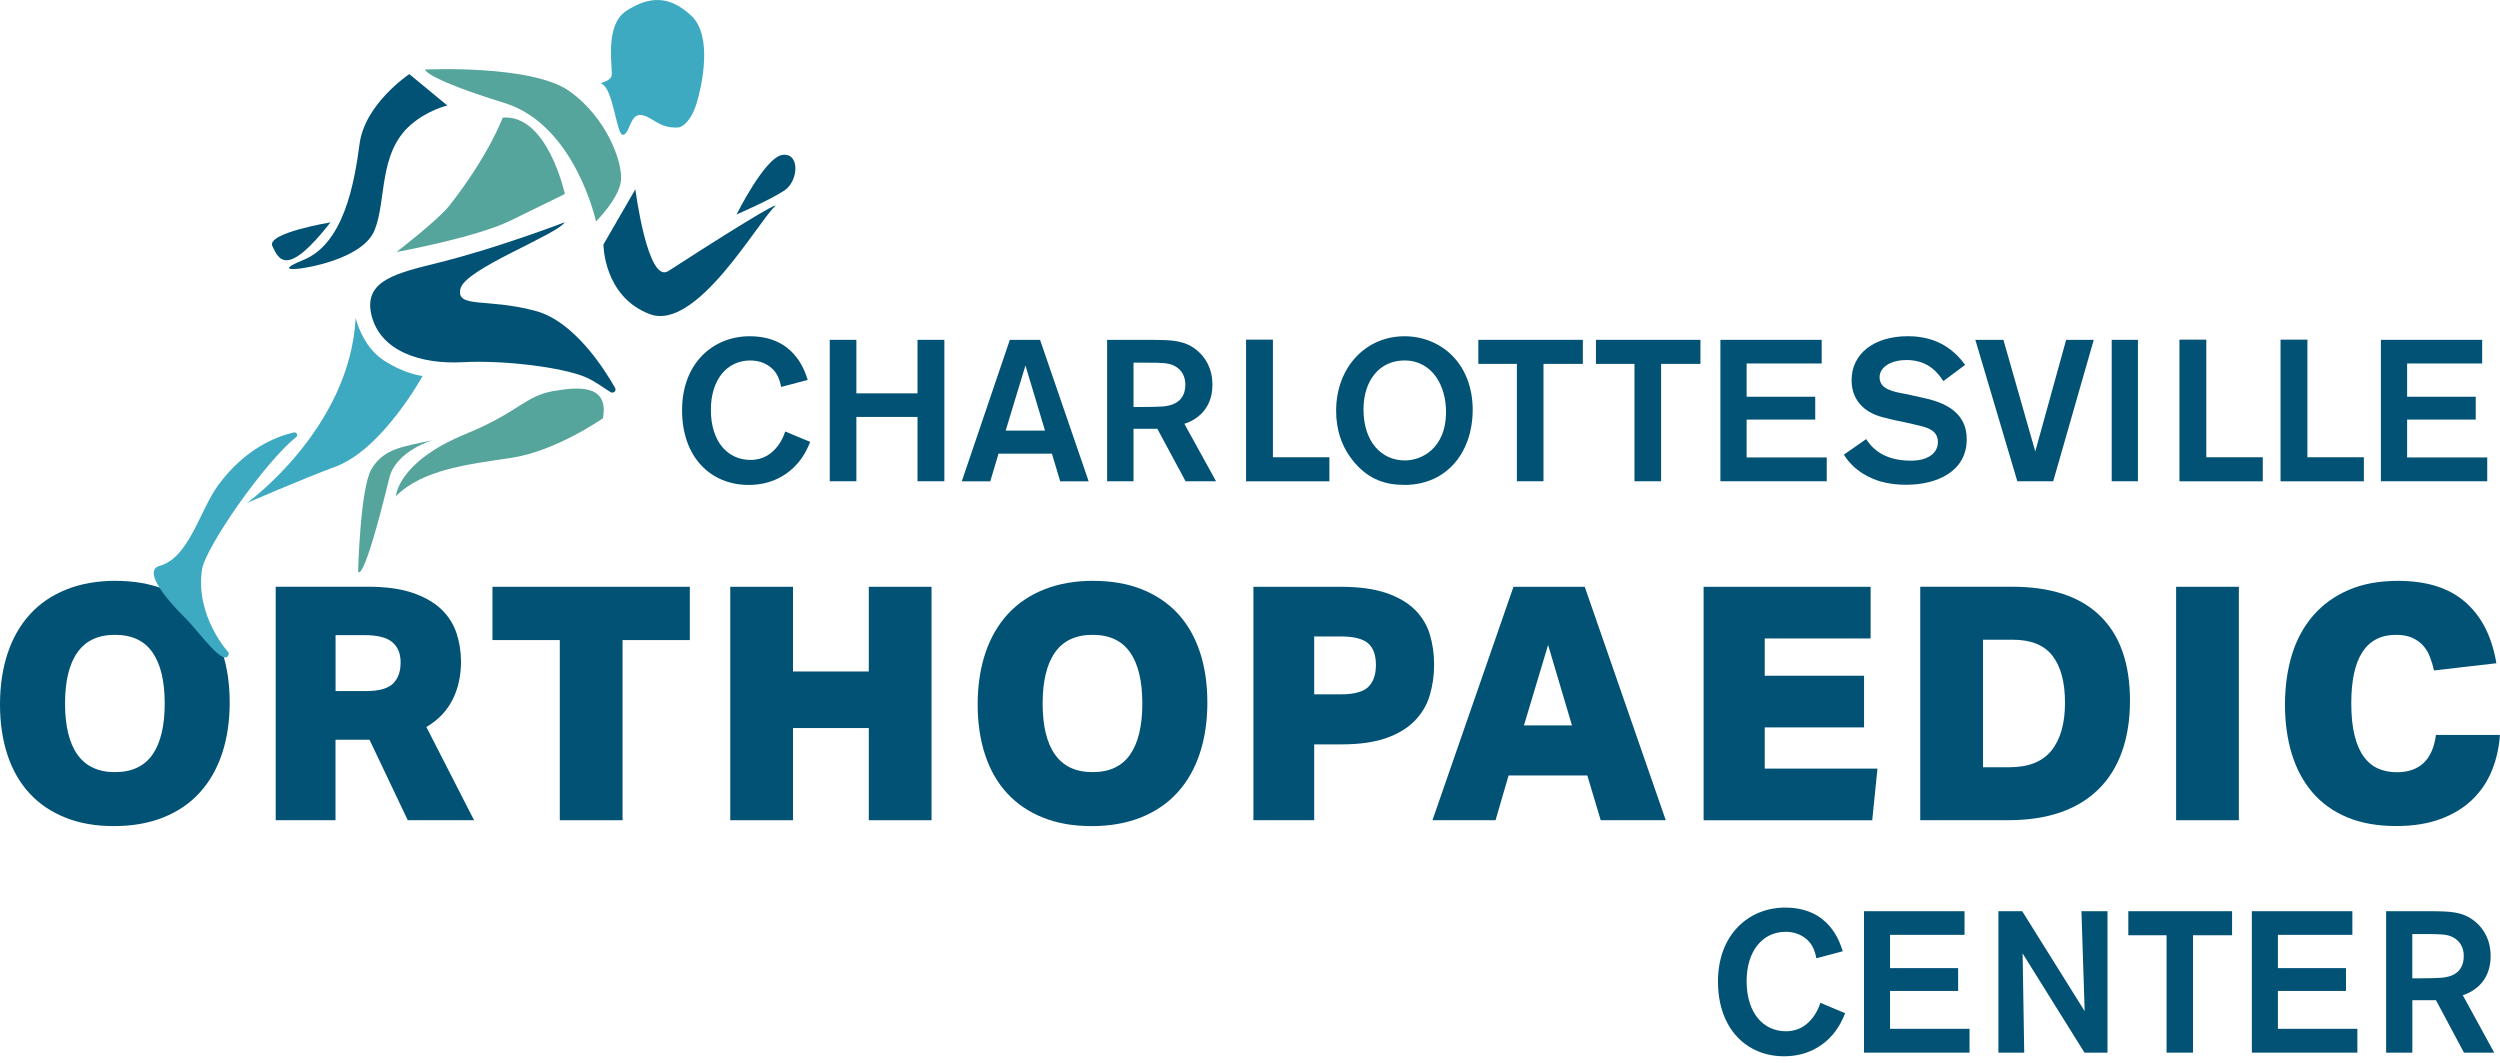 <?xml version="1.0" encoding="UTF-8"?>
<svg xmlns="http://www.w3.org/2000/svg" width="287" height="122" viewBox="0 0 287 122" fill="none">
  <path d="M211.822 116.313C211.617 116.841 211.221 117.786 210.422 118.75C209.273 120.084 207.458 121.26 204.81 121.26C200.512 121.26 197.224 118.109 197.224 112.679C197.224 107.249 200.789 104.191 204.929 104.191C209.986 104.191 211.181 108.075 211.551 109.205L208.514 110.011C208.468 109.713 208.329 109.02 207.913 108.399C207.57 107.89 206.672 106.972 204.995 106.972C202.354 106.972 200.512 109.158 200.512 112.633C200.512 116.339 202.466 118.387 205.021 118.387C206.54 118.387 207.458 117.654 208.124 116.801C208.653 116.088 208.857 115.493 208.976 115.123L211.828 116.319L211.822 116.313Z" fill="#025275"></path>
  <path d="M216.978 107.321V111.139H224.795V113.762H216.978V118.108H226.102V120.843H213.987V104.606H225.528V107.321H216.978Z" fill="#025275"></path>
  <path d="M238.95 104.606H241.941V120.843H239.3L232.196 109.455L232.381 120.843H229.417V104.606H232.15L239.32 116.08L238.95 104.606Z" fill="#025275"></path>
  <path d="M256.241 107.367H251.758V120.843H248.721V107.367H244.331V104.606H256.241V107.367Z" fill="#025275"></path>
  <path d="M261.503 107.321V111.139H269.32V113.762H261.503V118.108H270.627V120.843H258.512V104.606H270.052V107.321H261.503Z" fill="#025275"></path>
  <path d="M273.921 104.606H279.09C281.249 104.626 282.702 104.626 284.128 105.782C285.138 106.608 285.924 107.896 285.924 109.785C285.924 112.89 283.646 113.973 282.728 114.251L286.34 120.85H282.867L279.652 114.825H276.938V120.85H273.928V104.613L273.921 104.606ZM276.932 107.229V112.309H277.988C279.024 112.309 279.414 112.282 279.988 112.262C280.655 112.242 282.84 112.124 282.84 109.759C282.84 109.415 282.814 108.22 281.553 107.572C280.913 107.249 280.127 107.229 278.331 107.229H276.932Z" fill="#025275"></path>
  <path d="M13.277 66.682C15.376 66.682 17.238 67.006 18.869 67.66C20.493 68.314 21.866 69.239 22.975 70.434C24.084 71.637 24.93 73.097 25.504 74.827C26.078 76.551 26.369 78.493 26.369 80.647C26.369 82.8 26.072 84.789 25.484 86.539C24.896 88.29 24.038 89.783 22.916 91.005C21.794 92.234 20.401 93.178 18.75 93.839C17.099 94.499 15.211 94.836 13.085 94.836C10.96 94.836 9.124 94.513 7.5 93.859C5.876 93.211 4.503 92.28 3.393 91.078C2.284 89.875 1.439 88.415 0.865 86.685C0.29 84.961 0 83.019 0 80.865C0 78.712 0.297 76.723 0.885 74.973C1.472 73.222 2.331 71.736 3.453 70.507C4.575 69.278 5.968 68.334 7.619 67.673C9.269 67.013 11.158 66.676 13.283 66.676L13.277 66.682ZM7.467 80.759C7.467 83.336 7.942 85.297 8.893 86.632C9.844 87.973 11.283 88.64 13.204 88.64C15.125 88.64 16.565 87.973 17.502 86.632C18.44 85.291 18.908 83.336 18.908 80.759C18.908 78.183 18.44 76.228 17.502 74.887C16.565 73.546 15.132 72.879 13.204 72.879C11.276 72.879 9.837 73.546 8.893 74.887C7.942 76.228 7.467 78.183 7.467 80.759Z" fill="#025275"></path>
  <path d="M52.929 75.845C52.929 77.549 52.606 79.042 51.952 80.33C51.298 81.618 50.301 82.662 48.948 83.461L54.421 94.156H46.809L42.419 84.921H38.517V94.156H31.651V67.356H42.227C44.3 67.356 46.03 67.594 47.403 68.07C48.776 68.546 49.872 69.18 50.684 69.966C51.496 70.752 52.071 71.663 52.407 72.687C52.744 73.711 52.916 74.761 52.916 75.838L52.929 75.845ZM38.523 79.333H42.049C43.501 79.333 44.518 79.049 45.106 78.487C45.693 77.926 45.99 77.12 45.99 76.063C45.99 75.006 45.68 74.286 45.053 73.738C44.426 73.189 43.349 72.912 41.824 72.912H38.523V79.333Z" fill="#025275"></path>
  <path d="M64.258 73.48H56.534V67.363H79.192V73.48H71.468V94.162H64.265V73.48H64.258Z" fill="#025275"></path>
  <path d="M83.834 67.363H91.037V77.087H99.738V67.363H106.941V94.162H99.738V83.58H91.037V94.162H83.834V67.363Z" fill="#025275"></path>
  <path d="M125.513 66.683C127.612 66.683 129.474 67.007 131.105 67.661C132.729 68.315 134.102 69.24 135.211 70.435C136.32 71.638 137.165 73.097 137.74 74.828C138.314 76.552 138.605 78.494 138.605 80.648C138.605 82.801 138.307 84.79 137.72 86.54C137.132 88.291 136.274 89.784 135.152 91.006C134.029 92.234 132.636 93.179 130.986 93.84C129.335 94.5 127.447 94.837 125.321 94.837C123.195 94.837 121.36 94.513 119.736 93.859C118.112 93.212 116.738 92.281 115.629 91.078C114.52 89.876 113.675 88.416 113.101 86.685C112.526 84.955 112.236 83.019 112.236 80.866C112.236 78.712 112.533 76.724 113.12 74.973C113.708 73.223 114.566 71.737 115.689 70.508C116.811 69.279 118.204 68.335 119.855 67.674C121.505 67.013 123.393 66.677 125.519 66.677L125.513 66.683ZM119.696 80.76C119.696 83.336 120.171 85.298 121.122 86.633C122.073 87.974 123.512 88.641 125.433 88.641C127.355 88.641 128.794 87.974 129.731 86.633C130.669 85.292 131.138 83.336 131.138 80.76C131.138 78.184 130.669 76.228 129.731 74.888C128.794 73.546 127.361 72.879 125.433 72.879C123.506 72.879 122.066 73.546 121.122 74.888C120.171 76.228 119.696 78.184 119.696 80.76Z" fill="#025275"></path>
  <path d="M181.927 67.363L191.23 94.162H183.763L182.224 89.023H173.186L171.687 94.162H164.445L173.747 67.363H181.927ZM174.949 83.276H180.462L177.722 74.041L174.949 83.276Z" fill="#025275"></path>
  <path d="M195.581 67.363H214.747V73.295H202.592V77.575H213.994V83.507H202.592V88.237H215.532L214.932 94.169H195.574V67.369L195.581 67.363Z" fill="#025275"></path>
  <path d="M220.444 94.156V67.356H230.981C235.431 67.356 238.805 68.473 241.089 70.699C243.38 72.925 244.522 76.182 244.522 80.456C244.522 84.73 243.314 88.244 240.904 90.609C238.488 92.974 235.048 94.156 230.572 94.156H220.444ZM227.647 88.079H230.684C232.883 88.079 234.494 87.438 235.524 86.143C236.547 84.855 237.062 83.032 237.062 80.68C237.062 78.329 236.587 76.532 235.636 75.297C234.685 74.055 233.16 73.44 231.061 73.44H227.647V88.079Z" fill="#025275"></path>
  <path d="M249.817 67.363H257.02V94.162H249.817V67.363Z" fill="#025275"></path>
  <path d="M286.993 84.359C286.894 85.833 286.577 87.213 286.056 88.488C285.534 89.763 284.782 90.873 283.805 91.811C282.827 92.749 281.613 93.489 280.167 94.024C278.714 94.559 277.031 94.83 275.103 94.83C272.924 94.83 271.036 94.493 269.438 93.819C267.841 93.145 266.514 92.194 265.464 90.965C264.414 89.737 263.629 88.27 263.1 86.553C262.579 84.842 262.315 82.959 262.315 80.905C262.315 78.85 262.585 76.882 263.12 75.144C263.655 73.407 264.474 71.914 265.556 70.659C266.646 69.411 267.992 68.433 269.61 67.733C271.221 67.032 273.116 66.682 275.294 66.682C278.595 66.682 281.177 67.501 283.039 69.14C284.9 70.778 286.082 73.11 286.584 76.142L279.421 76.968C279.295 76.393 279.13 75.858 278.932 75.356C278.734 74.854 278.463 74.424 278.127 74.061C277.79 73.698 277.367 73.414 276.872 73.196C276.371 72.984 275.77 72.879 275.07 72.879C271.643 72.879 269.927 75.495 269.927 80.726C269.927 82.18 270.052 83.408 270.303 84.425C270.554 85.436 270.911 86.262 271.373 86.883C271.835 87.51 272.39 87.96 273.023 88.237C273.664 88.514 274.37 88.653 275.143 88.653C277.77 88.653 279.269 87.226 279.645 84.373H287L286.993 84.359Z" fill="#025275"></path>
  <path d="M143.893 67.363H153.908C156.008 67.363 157.751 67.601 159.144 68.076C160.53 68.552 161.633 69.199 162.445 70.012C163.257 70.824 163.825 71.769 164.148 72.846C164.472 73.922 164.637 75.072 164.637 76.3C164.637 77.529 164.465 78.731 164.128 79.848C163.792 80.964 163.211 81.935 162.385 82.774C161.56 83.613 160.464 84.267 159.104 84.743C157.737 85.218 156.034 85.456 153.981 85.456H150.871V94.162H143.893V67.363ZM150.865 79.709H153.941C155.44 79.709 156.483 79.425 157.071 78.864C157.658 78.302 157.955 77.456 157.955 76.327C157.955 75.197 157.658 74.378 157.057 73.85C156.457 73.328 155.407 73.064 153.908 73.064H150.871V79.709H150.865Z" fill="#025275"></path>
  <path d="M93.011 50.724C92.799 51.252 92.41 52.197 91.598 53.161C90.442 54.496 88.607 55.671 85.946 55.671C81.615 55.671 78.301 52.52 78.301 47.09C78.301 41.66 81.893 38.602 86.059 38.602C91.155 38.602 92.357 42.486 92.727 43.616L89.67 44.422C89.624 44.124 89.485 43.431 89.069 42.81C88.719 42.301 87.821 41.383 86.125 41.383C83.464 41.383 81.609 43.57 81.609 47.044C81.609 50.75 83.576 52.798 86.151 52.798C87.676 52.798 88.607 52.065 89.28 51.212C89.815 50.499 90.02 49.905 90.139 49.535L93.011 50.73V50.724Z" fill="#025275"></path>
  <path d="M108.413 39.013V55.249H105.33V47.864H98.312V55.249H95.255V39.013H98.312V45.156H105.33V39.013H108.413Z" fill="#025275"></path>
  <path d="M120.773 52.078H114.633L113.682 55.255H110.414L115.927 39.018H119.399L124.978 55.255H121.71L120.759 52.078H120.773ZM119.967 49.435L117.722 41.958L115.451 49.435H119.967Z" fill="#025275"></path>
  <path d="M127.097 39.013H132.306C134.485 39.039 135.944 39.039 137.377 40.188C138.393 41.014 139.186 42.302 139.186 44.191C139.186 47.296 136.895 48.38 135.964 48.65L139.602 55.249H136.103L132.861 49.225H130.128V55.249H127.097V39.013ZM130.128 41.635V46.721H131.191C132.234 46.721 132.623 46.702 133.204 46.675C133.878 46.655 136.076 46.536 136.076 44.165C136.076 43.822 136.05 42.626 134.782 41.978C134.135 41.655 133.349 41.635 131.541 41.635H130.128Z" fill="#025275"></path>
  <path d="M146.131 52.493H152.614V55.255H143.048V38.991H146.131V52.493Z" fill="#025275"></path>
  <path d="M161.191 55.665C159.131 55.665 157.229 55.09 155.566 53.181C153.941 51.318 153.387 49.205 153.387 47.157C153.387 42.189 156.767 38.602 161.237 38.602C165.29 38.602 169.087 41.595 169.067 47.137C169.04 51.781 166.221 55.672 161.191 55.672V55.665ZM161.21 41.383C158.404 41.383 156.529 43.636 156.529 47.018C156.529 50.678 158.569 52.858 161.276 52.858C163.316 52.858 165.931 51.385 166.003 47.474C166.069 44.297 164.426 41.377 161.21 41.377V41.383Z" fill="#025275"></path>
  <path d="M181.71 41.774H177.194V55.249H174.137V41.774H169.714V39.013H181.71V41.774Z" fill="#025275"></path>
  <path d="M195.211 41.774H190.695V55.249H187.638V41.774H183.215V39.013H195.211V41.774Z" fill="#025275"></path>
  <path d="M200.513 41.727V45.546H208.389V48.168H200.513V52.515H209.71V55.249H197.502V39.013H209.129V41.727H200.513Z" fill="#025275"></path>
  <path d="M214.245 50.42C214.641 51.021 215.869 52.884 219.316 52.884C219.897 52.884 220.497 52.837 221.078 52.606C222.26 52.124 222.471 51.298 222.471 50.743C222.471 49.706 221.752 49.343 221.243 49.132C220.874 48.993 220.827 48.973 219.342 48.623L217.374 48.207C216.331 47.956 215.823 47.837 215.315 47.632C214.575 47.335 212.562 46.344 212.562 43.656C212.562 40.571 215.176 38.596 219.025 38.596C222.544 38.596 224.445 40.32 225.601 41.885L223.099 43.748C222.544 42.942 221.474 41.33 218.86 41.33C217.216 41.33 215.777 42.063 215.777 43.305C215.777 44.686 217.308 44.963 218.787 45.234L220.477 45.604C222.676 46.067 225.779 46.958 225.779 50.433C225.779 54.159 222.306 55.652 218.834 55.652C217.929 55.652 216.912 55.559 215.915 55.282C214.826 54.958 212.905 54.178 211.677 52.197L214.245 50.4V50.42Z" fill="#025275"></path>
  <path d="M240.363 39.013L235.709 55.249H231.589L226.769 39.013H229.991L233.649 51.828L237.194 39.013H240.37H240.363Z" fill="#025275"></path>
  <path d="M245.433 39.013V55.249H242.423V39.013H245.433Z" fill="#025275"></path>
  <path d="M253.283 52.493H259.767V55.255H250.2V38.991H253.283V52.493Z" fill="#025275"></path>
  <path d="M264.89 52.493H271.373V55.255H261.807V38.991H264.89V52.493Z" fill="#025275"></path>
  <path d="M276.338 41.727V45.546H284.214V48.168H276.338V52.515H285.535V55.249H273.327V39.013H284.954V41.727H276.338Z" fill="#025275"></path>
  <path d="M40.834 36.52C40.834 36.52 41.573 39.77 44.069 41.382C46.565 42.994 48.519 43.159 48.519 43.159C48.519 43.159 43.91 51.561 38.536 53.563C34.569 55.036 28.349 57.744 28.349 57.744C28.349 57.744 40.147 49.263 40.827 36.52H40.834Z" fill="#3EAAC2"></path>
  <path d="M57.715 13.493C57.715 13.493 56.164 17.767 51.615 23.573C50.268 25.291 45.515 28.931 45.515 28.931C45.515 28.931 54.573 27.286 58.58 25.337C62.588 23.388 64.846 22.265 64.846 22.265C64.846 22.265 62.872 13.097 57.715 13.499V13.493Z" fill="#55A59C"></path>
  <path d="M64.846 25.509C64.846 25.509 57.392 28.382 50.566 30.1C45.594 31.348 41.639 32.141 42.656 36.223C43.679 40.306 48.268 41.838 53.114 41.58C57.96 41.323 64.687 42.188 67.269 43.318C68.418 43.826 69.368 44.593 70.108 45.022C70.431 45.214 70.801 44.85 70.609 44.52C69.269 42.168 65.856 36.89 61.532 35.708C55.92 34.175 52.348 35.45 52.856 33.158C53.365 30.859 63.822 27.035 64.846 25.502V25.509Z" fill="#025275"></path>
  <path d="M69.216 48.02C69.216 48.02 63.823 51.792 58.719 52.558C53.616 53.325 48.519 53.899 45.456 56.958C45.456 56.958 45.621 53.041 53.451 49.824C59.597 47.3 60.284 45.457 63.492 44.902C66.008 44.466 69.982 43.931 69.216 48.014V48.02Z" fill="#55A59C"></path>
  <path d="M49.641 50.531C49.641 50.531 45.442 51.78 44.696 54.858C41.613 67.508 41.111 65.599 41.111 65.599C41.111 65.599 41.349 55.994 42.656 53.834C44.122 51.41 46.327 51.297 49.641 50.531Z" fill="#55A59C"></path>
  <path d="M48.789 7.983C48.789 7.983 61.016 7.388 65.354 10.454C69.691 13.519 71.54 18.757 71.282 20.798C71.025 22.839 68.424 25.422 68.424 25.422C68.424 25.422 66.027 14.338 57.933 11.828C48.769 8.987 48.789 7.983 48.789 7.983Z" fill="#55A59C"></path>
  <path d="M34.001 50.175C34.252 49.976 34.054 49.573 33.743 49.646C31.776 50.089 28.131 51.469 25.022 55.737C22.936 58.604 21.681 64.053 18.334 64.958C16.406 65.48 18.922 68.631 21.193 70.871C22.87 72.522 25.94 76.994 26.283 74.96C26.283 74.96 22.401 70.811 23.186 65.407C23.55 62.891 30.337 53.101 34.001 50.175Z" fill="#3EAAC2"></path>
  <path d="M46.987 8.512C46.987 8.512 41.884 11.894 41.276 16.531C40.669 21.169 39.421 27.979 34.833 29.842C31.221 31.315 34.648 30.8 34.648 30.8C34.648 30.8 41.626 29.862 43.013 26.4C44.392 22.939 43.429 17.562 47.165 14.319C49.133 12.614 51.351 12.112 51.351 12.112L46.987 8.505V8.512Z" fill="#025275"></path>
  <path d="M69.275 28.065C69.275 28.065 69.275 34.063 74.603 36.065C79.931 38.066 86.956 25.555 88.923 23.732C89.504 23.197 87.524 24.134 76.723 31.117C74.346 32.649 72.94 21.73 72.94 21.73L69.275 28.065Z" fill="#025275"></path>
  <path d="M84.56 24.617C84.56 24.617 87.821 18.038 89.835 17.78C91.848 17.522 91.683 20.766 90.066 21.856C88.448 22.946 84.56 24.617 84.56 24.617Z" fill="#025275"></path>
  <path d="M37.942 25.528C37.942 25.528 30.554 26.744 31.267 28.25C31.98 29.756 32.892 31.982 37.942 25.528Z" fill="#025275"></path>
  <path d="M68.899 9.562C68.899 9.562 69.962 9.337 70.2 8.756C70.438 8.175 69.256 2.943 71.91 1.239C74.564 -0.465 76.868 -0.538 79.377 1.82C81.886 4.178 80.532 10.005 79.978 11.848C79.423 13.691 78.453 14.602 77.845 14.635C75.62 14.774 74.874 13.347 73.593 13.202C72.313 13.057 72.306 15.395 71.52 15.481C70.735 15.567 70.424 9.813 68.899 9.555V9.562Z" fill="#3EAAC2"></path>
</svg>
